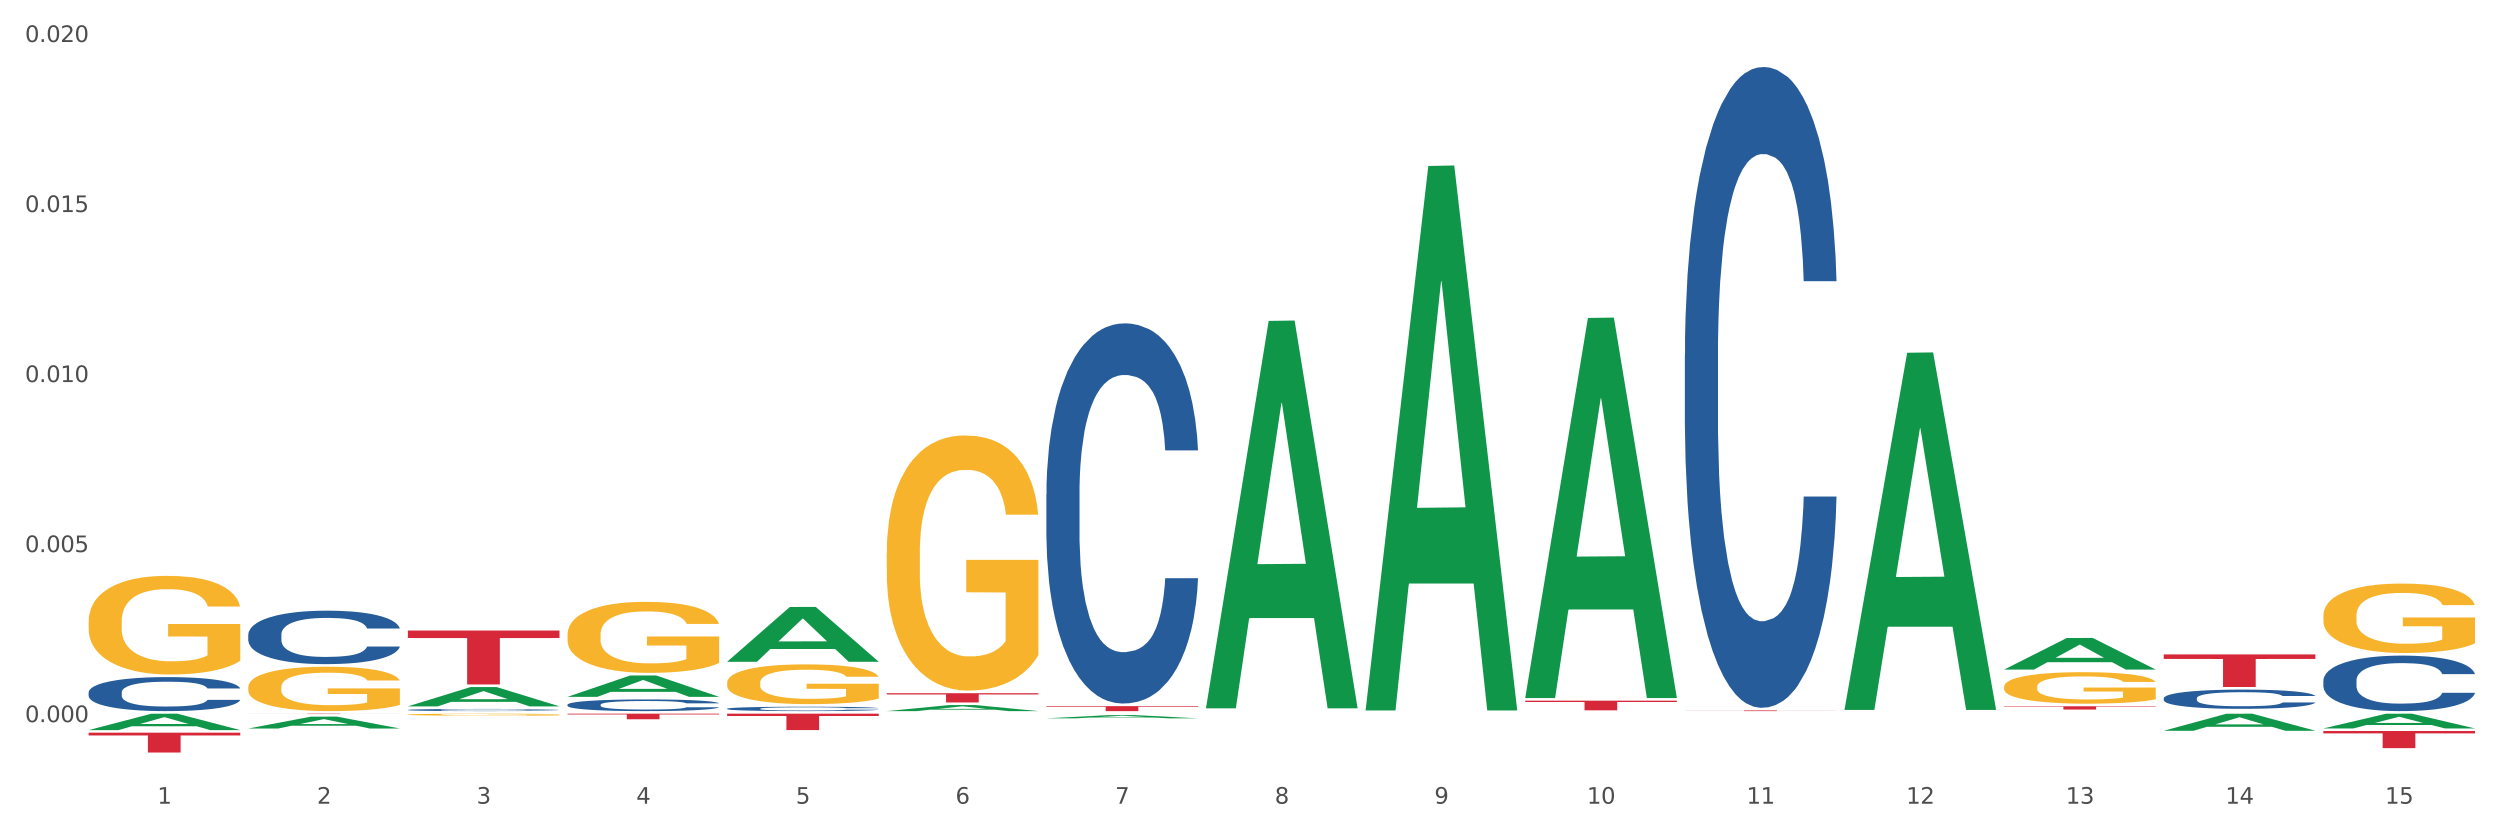 <?xml version="1.0" encoding="utf-8" standalone="no"?>
<!DOCTYPE svg PUBLIC "-//W3C//DTD SVG 1.1//EN"
  "http://www.w3.org/Graphics/SVG/1.1/DTD/svg11.dtd">
<svg xmlns:xlink="http://www.w3.org/1999/xlink" width="1080pt" height="360pt" viewBox="0 0 1080 360" xmlns="http://www.w3.org/2000/svg" version="1.1">
 <rect x="0" y="0" width="1080" height="360" fill="#333333" stroke="none"/>
 <defs>
  <style type="text/css">*{stroke-linejoin: round; stroke-linecap: butt}</style>
 </defs>
 <g id="figure_1">
  <g id="patch_1">
   <path d="M 0 360 
L 1080 360 
L 1080 0 
L 0 0 
z
" style="fill: #ffffff; stroke: #ffffff; stroke-linejoin: miter"/>
  </g>
  <g id="axes_1">
   <g id="matplotlib.axis_1">
    <g id="xtick_1">
     <g id="text_1">
      <!-- 1 -->
      <g style="fill: #4d4d4d" transform="translate(67.984 347.204) scale(0.096 -0.096)">
       <defs>
        <path id="DejaVuSans-31" d="M 794 531 
L 1825 531 
L 1825 4091 
L 703 3866 
L 703 4441 
L 1819 4666 
L 2450 4666 
L 2450 531 
L 3481 531 
L 3481 0 
L 794 0 
L 794 531 
z
" transform="scale(0.016)"/>
       </defs>
       <use xlink:href="#DejaVuSans-31"/>
      </g>
     </g>
    </g>
    <g id="xtick_2">
     <g id="text_2">
      <!-- 2 -->
      <g style="fill: #4d4d4d" transform="translate(136.942 347.204) scale(0.096 -0.096)">
       <defs>
        <path id="DejaVuSans-32" d="M 1228 531 
L 3431 531 
L 3431 0 
L 469 0 
L 469 531 
Q 828 903 1448 1529 
Q 2069 2156 2228 2338 
Q 2531 2678 2651 2914 
Q 2772 3150 2772 3378 
Q 2772 3750 2511 3984 
Q 2250 4219 1831 4219 
Q 1534 4219 1204 4116 
Q 875 4013 500 3803 
L 500 4441 
Q 881 4594 1212 4672 
Q 1544 4750 1819 4750 
Q 2544 4750 2975 4387 
Q 3406 4025 3406 3419 
Q 3406 3131 3298 2873 
Q 3191 2616 2906 2266 
Q 2828 2175 2409 1742 
Q 1991 1309 1228 531 
z
" transform="scale(0.016)"/>
       </defs>
       <use xlink:href="#DejaVuSans-32"/>
      </g>
     </g>
    </g>
    <g id="xtick_3">
     <g id="text_3">
      <!-- 3 -->
      <g style="fill: #4d4d4d" transform="translate(205.899 347.204) scale(0.096 -0.096)">
       <defs>
        <path id="DejaVuSans-33" d="M 2597 2516 
Q 3050 2419 3304 2112 
Q 3559 1806 3559 1356 
Q 3559 666 3084 287 
Q 2609 -91 1734 -91 
Q 1441 -91 1130 -33 
Q 819 25 488 141 
L 488 750 
Q 750 597 1062 519 
Q 1375 441 1716 441 
Q 2309 441 2620 675 
Q 2931 909 2931 1356 
Q 2931 1769 2642 2001 
Q 2353 2234 1838 2234 
L 1294 2234 
L 1294 2753 
L 1863 2753 
Q 2328 2753 2575 2939 
Q 2822 3125 2822 3475 
Q 2822 3834 2567 4026 
Q 2313 4219 1838 4219 
Q 1578 4219 1281 4162 
Q 984 4106 628 3988 
L 628 4550 
Q 988 4650 1302 4700 
Q 1616 4750 1894 4750 
Q 2613 4750 3031 4423 
Q 3450 4097 3450 3541 
Q 3450 3153 3228 2886 
Q 3006 2619 2597 2516 
z
" transform="scale(0.016)"/>
       </defs>
       <use xlink:href="#DejaVuSans-33"/>
      </g>
     </g>
    </g>
    <g id="xtick_4">
     <g id="text_4">
      <!-- 4 -->
      <g style="fill: #4d4d4d" transform="translate(274.857 347.204) scale(0.096 -0.096)">
       <defs>
        <path id="DejaVuSans-34" d="M 2419 4116 
L 825 1625 
L 2419 1625 
L 2419 4116 
z
M 2253 4666 
L 3047 4666 
L 3047 1625 
L 3713 1625 
L 3713 1100 
L 3047 1100 
L 3047 0 
L 2419 0 
L 2419 1100 
L 313 1100 
L 313 1709 
L 2253 4666 
z
" transform="scale(0.016)"/>
       </defs>
       <use xlink:href="#DejaVuSans-34"/>
      </g>
     </g>
    </g>
    <g id="xtick_5">
     <g id="text_5">
      <!-- 5 -->
      <g style="fill: #4d4d4d" transform="translate(343.815 347.204) scale(0.096 -0.096)">
       <defs>
        <path id="DejaVuSans-35" d="M 691 4666 
L 3169 4666 
L 3169 4134 
L 1269 4134 
L 1269 2991 
Q 1406 3038 1543 3061 
Q 1681 3084 1819 3084 
Q 2600 3084 3056 2656 
Q 3513 2228 3513 1497 
Q 3513 744 3044 326 
Q 2575 -91 1722 -91 
Q 1428 -91 1123 -41 
Q 819 9 494 109 
L 494 744 
Q 775 591 1075 516 
Q 1375 441 1709 441 
Q 2250 441 2565 725 
Q 2881 1009 2881 1497 
Q 2881 1984 2565 2268 
Q 2250 2553 1709 2553 
Q 1456 2553 1204 2497 
Q 953 2441 691 2322 
L 691 4666 
z
" transform="scale(0.016)"/>
       </defs>
       <use xlink:href="#DejaVuSans-35"/>
      </g>
     </g>
    </g>
    <g id="xtick_6">
     <g id="text_6">
      <!-- 6 -->
      <g style="fill: #4d4d4d" transform="translate(412.772 347.204) scale(0.096 -0.096)">
       <defs>
        <path id="DejaVuSans-36" d="M 2113 2584 
Q 1688 2584 1439 2293 
Q 1191 2003 1191 1497 
Q 1191 994 1439 701 
Q 1688 409 2113 409 
Q 2538 409 2786 701 
Q 3034 994 3034 1497 
Q 3034 2003 2786 2293 
Q 2538 2584 2113 2584 
z
M 3366 4563 
L 3366 3988 
Q 3128 4100 2886 4159 
Q 2644 4219 2406 4219 
Q 1781 4219 1451 3797 
Q 1122 3375 1075 2522 
Q 1259 2794 1537 2939 
Q 1816 3084 2150 3084 
Q 2853 3084 3261 2657 
Q 3669 2231 3669 1497 
Q 3669 778 3244 343 
Q 2819 -91 2113 -91 
Q 1303 -91 875 529 
Q 447 1150 447 2328 
Q 447 3434 972 4092 
Q 1497 4750 2381 4750 
Q 2619 4750 2861 4703 
Q 3103 4656 3366 4563 
z
" transform="scale(0.016)"/>
       </defs>
       <use xlink:href="#DejaVuSans-36"/>
      </g>
     </g>
    </g>
    <g id="xtick_7">
     <g id="text_7">
      <!-- 7 -->
      <g style="fill: #4d4d4d" transform="translate(481.73 347.204) scale(0.096 -0.096)">
       <defs>
        <path id="DejaVuSans-37" d="M 525 4666 
L 3525 4666 
L 3525 4397 
L 1831 0 
L 1172 0 
L 2766 4134 
L 525 4134 
L 525 4666 
z
" transform="scale(0.016)"/>
       </defs>
       <use xlink:href="#DejaVuSans-37"/>
      </g>
     </g>
    </g>
    <g id="xtick_8">
     <g id="text_8">
      <!-- 8 -->
      <g style="fill: #4d4d4d" transform="translate(550.688 347.204) scale(0.096 -0.096)">
       <defs>
        <path id="DejaVuSans-38" d="M 2034 2216 
Q 1584 2216 1326 1975 
Q 1069 1734 1069 1313 
Q 1069 891 1326 650 
Q 1584 409 2034 409 
Q 2484 409 2743 651 
Q 3003 894 3003 1313 
Q 3003 1734 2745 1975 
Q 2488 2216 2034 2216 
z
M 1403 2484 
Q 997 2584 770 2862 
Q 544 3141 544 3541 
Q 544 4100 942 4425 
Q 1341 4750 2034 4750 
Q 2731 4750 3128 4425 
Q 3525 4100 3525 3541 
Q 3525 3141 3298 2862 
Q 3072 2584 2669 2484 
Q 3125 2378 3379 2068 
Q 3634 1759 3634 1313 
Q 3634 634 3220 271 
Q 2806 -91 2034 -91 
Q 1263 -91 848 271 
Q 434 634 434 1313 
Q 434 1759 690 2068 
Q 947 2378 1403 2484 
z
M 1172 3481 
Q 1172 3119 1398 2916 
Q 1625 2713 2034 2713 
Q 2441 2713 2670 2916 
Q 2900 3119 2900 3481 
Q 2900 3844 2670 4047 
Q 2441 4250 2034 4250 
Q 1625 4250 1398 4047 
Q 1172 3844 1172 3481 
z
" transform="scale(0.016)"/>
       </defs>
       <use xlink:href="#DejaVuSans-38"/>
      </g>
     </g>
    </g>
    <g id="xtick_9">
     <g id="text_9">
      <!-- 9 -->
      <g style="fill: #4d4d4d" transform="translate(619.645 347.204) scale(0.096 -0.096)">
       <defs>
        <path id="DejaVuSans-39" d="M 703 97 
L 703 672 
Q 941 559 1184 500 
Q 1428 441 1663 441 
Q 2288 441 2617 861 
Q 2947 1281 2994 2138 
Q 2813 1869 2534 1725 
Q 2256 1581 1919 1581 
Q 1219 1581 811 2004 
Q 403 2428 403 3163 
Q 403 3881 828 4315 
Q 1253 4750 1959 4750 
Q 2769 4750 3195 4129 
Q 3622 3509 3622 2328 
Q 3622 1225 3098 567 
Q 2575 -91 1691 -91 
Q 1453 -91 1209 -44 
Q 966 3 703 97 
z
M 1959 2075 
Q 2384 2075 2632 2365 
Q 2881 2656 2881 3163 
Q 2881 3666 2632 3958 
Q 2384 4250 1959 4250 
Q 1534 4250 1286 3958 
Q 1038 3666 1038 3163 
Q 1038 2656 1286 2365 
Q 1534 2075 1959 2075 
z
" transform="scale(0.016)"/>
       </defs>
       <use xlink:href="#DejaVuSans-39"/>
      </g>
     </g>
    </g>
    <g id="xtick_10">
     <g id="text_10">
      <!-- 10 -->
      <g style="fill: #4d4d4d" transform="translate(685.549 347.204) scale(0.096 -0.096)">
       <defs>
        <path id="DejaVuSans-30" d="M 2034 4250 
Q 1547 4250 1301 3770 
Q 1056 3291 1056 2328 
Q 1056 1369 1301 889 
Q 1547 409 2034 409 
Q 2525 409 2770 889 
Q 3016 1369 3016 2328 
Q 3016 3291 2770 3770 
Q 2525 4250 2034 4250 
z
M 2034 4750 
Q 2819 4750 3233 4129 
Q 3647 3509 3647 2328 
Q 3647 1150 3233 529 
Q 2819 -91 2034 -91 
Q 1250 -91 836 529 
Q 422 1150 422 2328 
Q 422 3509 836 4129 
Q 1250 4750 2034 4750 
z
" transform="scale(0.016)"/>
       </defs>
       <use xlink:href="#DejaVuSans-31"/>
       <use xlink:href="#DejaVuSans-30" transform="translate(63.623 0)"/>
      </g>
     </g>
    </g>
    <g id="xtick_11">
     <g id="text_11">
      <!-- 11 -->
      <g style="fill: #4d4d4d" transform="translate(754.506 347.204) scale(0.096 -0.096)">
       <use xlink:href="#DejaVuSans-31"/>
       <use xlink:href="#DejaVuSans-31" transform="translate(63.623 0)"/>
      </g>
     </g>
    </g>
    <g id="xtick_12">
     <g id="text_12">
      <!-- 12 -->
      <g style="fill: #4d4d4d" transform="translate(823.464 347.204) scale(0.096 -0.096)">
       <use xlink:href="#DejaVuSans-31"/>
       <use xlink:href="#DejaVuSans-32" transform="translate(63.623 0)"/>
      </g>
     </g>
    </g>
    <g id="xtick_13">
     <g id="text_13">
      <!-- 13 -->
      <g style="fill: #4d4d4d" transform="translate(892.422 347.204) scale(0.096 -0.096)">
       <use xlink:href="#DejaVuSans-31"/>
       <use xlink:href="#DejaVuSans-33" transform="translate(63.623 0)"/>
      </g>
     </g>
    </g>
    <g id="xtick_14">
     <g id="text_14">
      <!-- 14 -->
      <g style="fill: #4d4d4d" transform="translate(961.379 347.204) scale(0.096 -0.096)">
       <use xlink:href="#DejaVuSans-31"/>
       <use xlink:href="#DejaVuSans-34" transform="translate(63.623 0)"/>
      </g>
     </g>
    </g>
    <g id="xtick_15">
     <g id="text_15">
      <!-- 15 -->
      <g style="fill: #4d4d4d" transform="translate(1030.337 347.204) scale(0.096 -0.096)">
       <use xlink:href="#DejaVuSans-31"/>
       <use xlink:href="#DejaVuSans-35" transform="translate(63.623 0)"/>
      </g>
     </g>
    </g>
    <g id="xtick_16"/>
    <g id="xtick_17"/>
    <g id="xtick_18"/>
    <g id="xtick_19"/>
    <g id="xtick_20"/>
    <g id="xtick_21"/>
    <g id="xtick_22"/>
    <g id="xtick_23"/>
    <g id="xtick_24"/>
    <g id="xtick_25"/>
    <g id="xtick_26"/>
    <g id="xtick_27"/>
    <g id="xtick_28"/>
    <g id="xtick_29"/>
   </g>
   <g id="matplotlib.axis_2">
    <g id="ytick_1">
     <g id="text_16">
      <!-- 0.000 -->
      <g style="fill: #4d4d4d" transform="translate(10.8 311.964) scale(0.096 -0.096)">
       <defs>
        <path id="DejaVuSans-2e" d="M 684 794 
L 1344 794 
L 1344 0 
L 684 0 
L 684 794 
z
" transform="scale(0.016)"/>
       </defs>
       <use xlink:href="#DejaVuSans-30"/>
       <use xlink:href="#DejaVuSans-2e" transform="translate(63.623 0)"/>
       <use xlink:href="#DejaVuSans-30" transform="translate(95.41 0)"/>
       <use xlink:href="#DejaVuSans-30" transform="translate(159.033 0)"/>
       <use xlink:href="#DejaVuSans-30" transform="translate(222.656 0)"/>
      </g>
     </g>
    </g>
    <g id="ytick_2">
     <g id="text_17">
      <!-- 0.005 -->
      <g style="fill: #4d4d4d" transform="translate(10.8 238.51) scale(0.096 -0.096)">
       <use xlink:href="#DejaVuSans-30"/>
       <use xlink:href="#DejaVuSans-2e" transform="translate(63.623 0)"/>
       <use xlink:href="#DejaVuSans-30" transform="translate(95.41 0)"/>
       <use xlink:href="#DejaVuSans-30" transform="translate(159.033 0)"/>
       <use xlink:href="#DejaVuSans-35" transform="translate(222.656 0)"/>
      </g>
     </g>
    </g>
    <g id="ytick_3">
     <g id="text_18">
      <!-- 0.010 -->
      <g style="fill: #4d4d4d" transform="translate(10.8 165.057) scale(0.096 -0.096)">
       <use xlink:href="#DejaVuSans-30"/>
       <use xlink:href="#DejaVuSans-2e" transform="translate(63.623 0)"/>
       <use xlink:href="#DejaVuSans-30" transform="translate(95.41 0)"/>
       <use xlink:href="#DejaVuSans-31" transform="translate(159.033 0)"/>
       <use xlink:href="#DejaVuSans-30" transform="translate(222.656 0)"/>
      </g>
     </g>
    </g>
    <g id="ytick_4">
     <g id="text_19">
      <!-- 0.015 -->
      <g style="fill: #4d4d4d" transform="translate(10.8 91.603) scale(0.096 -0.096)">
       <use xlink:href="#DejaVuSans-30"/>
       <use xlink:href="#DejaVuSans-2e" transform="translate(63.623 0)"/>
       <use xlink:href="#DejaVuSans-30" transform="translate(95.41 0)"/>
       <use xlink:href="#DejaVuSans-31" transform="translate(159.033 0)"/>
       <use xlink:href="#DejaVuSans-35" transform="translate(222.656 0)"/>
      </g>
     </g>
    </g>
    <g id="ytick_5">
     <g id="text_20">
      <!-- 0.020 -->
      <g style="fill: #4d4d4d" transform="translate(10.8 18.15) scale(0.096 -0.096)">
       <use xlink:href="#DejaVuSans-30"/>
       <use xlink:href="#DejaVuSans-2e" transform="translate(63.623 0)"/>
       <use xlink:href="#DejaVuSans-30" transform="translate(95.41 0)"/>
       <use xlink:href="#DejaVuSans-32" transform="translate(159.033 0)"/>
       <use xlink:href="#DejaVuSans-30" transform="translate(222.656 0)"/>
      </g>
     </g>
    </g>
    <g id="ytick_6"/>
    <g id="ytick_7"/>
    <g id="ytick_8"/>
    <g id="ytick_9"/>
   </g>
   <g id="PolyCollection_1">
    <path d="M 38.283 315.391 
L 38.351 315.384 
L 65.365 308.323 
L 76.576 308.316 
L 103.793 315.404 
L 90.826 315.404 
L 84.95 313.753 
L 57.058 313.753 
L 56.855 313.78 
L 51.182 315.404 
L 38.283 315.404 
L 38.283 315.391 
L 60.57 312.769 
L 81.438 312.762 
L 71.105 309.827 
L 70.97 309.814 
L 70.835 309.834 
L 60.502 312.762 
L 60.57 312.769 
L 38.283 315.391 
z
" clip-path="url(#p72b0a71da7)" style="fill: #109648"/>
    <path d="M 314.114 294.948 
L 314.191 294.932 
L 314.191 294.368 
L 314.346 293.881 
L 315.119 292.705 
L 316.279 291.733 
L 317.13 291.215 
L 317.981 290.791 
L 318.986 290.368 
L 320.224 289.929 
L 322.467 289.286 
L 323.859 288.956 
L 325.56 288.611 
L 328.654 288.109 
L 330.897 287.827 
L 333.217 287.592 
L 337.007 287.309 
L 339.482 287.184 
L 342.112 287.09 
L 345.283 287.027 
L 347.681 287.011 
L 352.94 287.058 
L 357.426 287.199 
L 359.591 287.309 
L 362.376 287.497 
L 363.845 287.623 
L 366.243 287.874 
L 368.718 288.203 
L 370.42 288.486 
L 372.972 289.019 
L 374.905 289.552 
L 376.684 290.211 
L 377.612 290.666 
L 378.309 291.089 
L 378.927 291.576 
L 379.546 292.344 
L 365.624 292.344 
L 365.083 291.795 
L 364.232 291.278 
L 362.995 290.776 
L 361.912 290.462 
L 360.056 290.07 
L 358.354 289.819 
L 356.575 289.631 
L 354.409 289.474 
L 352.708 289.395 
L 350.31 289.333 
L 345.592 289.348 
L 342.421 289.474 
L 340.256 289.631 
L 338.863 289.772 
L 337.626 289.929 
L 336.234 290.148 
L 334.61 290.478 
L 333.449 290.776 
L 332.289 291.152 
L 331.361 291.529 
L 330.51 291.968 
L 329.814 292.438 
L 329.273 292.925 
L 328.809 293.521 
L 328.422 294.509 
L 328.422 296.658 
L 328.577 297.144 
L 328.964 297.787 
L 329.428 298.273 
L 330.201 298.854 
L 330.897 299.246 
L 332.212 299.811 
L 333.681 300.281 
L 334.842 300.579 
L 336.002 300.83 
L 338.013 301.175 
L 340.256 301.458 
L 342.189 301.63 
L 344.819 301.787 
L 346.598 301.85 
L 348.145 301.881 
L 351.935 301.881 
L 354.642 301.834 
L 357.658 301.724 
L 359.978 301.583 
L 361.912 301.411 
L 364.077 301.128 
L 365.47 300.862 
L 365.47 297.583 
L 348.454 297.568 
L 348.454 295.387 
L 379.623 295.387 
L 379.623 301.787 
L 378.309 302.116 
L 376.839 302.414 
L 375.292 302.681 
L 372.972 303.01 
L 370.188 303.324 
L 367.713 303.544 
L 365.083 303.732 
L 361.989 303.905 
L 357.967 304.061 
L 355.492 304.124 
L 352.399 304.171 
L 348.763 304.187 
L 345.592 304.156 
L 342.499 304.077 
L 339.25 303.936 
L 336.079 303.732 
L 333.681 303.528 
L 331.284 303.277 
L 328.732 302.948 
L 326.721 302.634 
L 325.174 302.352 
L 323.472 301.991 
L 321.616 301.52 
L 320.224 301.097 
L 318.986 300.658 
L 317.671 300.093 
L 316.743 299.607 
L 315.815 298.995 
L 315.274 298.54 
L 314.655 297.834 
L 314.191 296.846 
L 314.114 294.948 
z
" clip-path="url(#p72b0a71da7)" style="fill: #f7b32b"/>
    <path d="M 383.071 239.051 
L 383.149 238.951 
L 383.149 235.327 
L 383.303 232.206 
L 384.077 224.656 
L 385.237 218.415 
L 386.088 215.093 
L 386.938 212.375 
L 387.944 209.657 
L 389.181 206.839 
L 391.424 202.712 
L 392.817 200.598 
L 394.518 198.383 
L 397.612 195.162 
L 399.855 193.35 
L 402.175 191.84 
L 405.965 190.028 
L 408.44 189.223 
L 411.07 188.619 
L 414.241 188.216 
L 416.638 188.115 
L 421.898 188.417 
L 426.384 189.323 
L 428.549 190.028 
L 431.334 191.236 
L 432.803 192.041 
L 435.201 193.652 
L 437.676 195.766 
L 439.377 197.578 
L 441.93 201 
L 443.863 204.423 
L 445.642 208.651 
L 446.57 211.57 
L 447.266 214.288 
L 447.885 217.409 
L 448.504 222.341 
L 434.582 222.341 
L 434.041 218.818 
L 433.19 215.496 
L 431.952 212.275 
L 430.869 210.261 
L 429.013 207.745 
L 427.312 206.134 
L 425.533 204.926 
L 423.367 203.92 
L 421.666 203.416 
L 419.268 203.014 
L 414.55 203.114 
L 411.379 203.92 
L 409.213 204.926 
L 407.821 205.832 
L 406.584 206.839 
L 405.191 208.248 
L 403.567 210.362 
L 402.407 212.275 
L 401.247 214.691 
L 400.319 217.107 
L 399.468 219.925 
L 398.772 222.945 
L 398.231 226.066 
L 397.767 229.891 
L 397.38 236.233 
L 397.38 250.024 
L 397.534 253.144 
L 397.921 257.271 
L 398.385 260.392 
L 399.159 264.117 
L 399.855 266.633 
L 401.17 270.257 
L 402.639 273.277 
L 403.799 275.19 
L 404.959 276.8 
L 406.97 279.015 
L 409.213 280.827 
L 411.147 281.934 
L 413.777 282.941 
L 415.555 283.343 
L 417.102 283.545 
L 420.892 283.545 
L 423.599 283.243 
L 426.616 282.538 
L 428.936 281.632 
L 430.869 280.525 
L 433.035 278.713 
L 434.427 277.001 
L 434.427 255.963 
L 417.412 255.862 
L 417.412 241.87 
L 448.581 241.87 
L 448.581 282.941 
L 447.266 285.055 
L 445.797 286.967 
L 444.25 288.678 
L 441.93 290.792 
L 439.145 292.806 
L 436.67 294.215 
L 434.041 295.423 
L 430.947 296.53 
L 426.925 297.537 
L 424.45 297.94 
L 421.356 298.242 
L 417.721 298.342 
L 414.55 298.141 
L 411.456 297.638 
L 408.208 296.732 
L 405.037 295.423 
L 402.639 294.114 
L 400.242 292.504 
L 397.689 290.39 
L 395.678 288.376 
L 394.131 286.565 
L 392.43 284.249 
L 390.574 281.229 
L 389.181 278.511 
L 387.944 275.693 
L 386.629 272.069 
L 385.701 268.948 
L 384.773 265.022 
L 384.231 262.103 
L 383.613 257.573 
L 383.149 251.232 
L 383.071 239.051 
z
" clip-path="url(#p72b0a71da7)" style="fill: #f7b32b"/>
    <path d="M 865.775 296.67 
L 865.852 296.657 
L 865.852 296.21 
L 866.007 295.825 
L 866.78 294.894 
L 867.941 294.123 
L 868.791 293.713 
L 869.642 293.378 
L 870.648 293.043 
L 871.885 292.695 
L 874.128 292.186 
L 875.52 291.925 
L 877.222 291.651 
L 880.315 291.254 
L 882.558 291.03 
L 884.879 290.844 
L 888.669 290.62 
L 891.144 290.521 
L 893.773 290.447 
L 896.944 290.397 
L 899.342 290.384 
L 904.601 290.422 
L 909.087 290.533 
L 911.253 290.62 
L 914.037 290.769 
L 915.507 290.869 
L 917.904 291.068 
L 920.379 291.328 
L 922.081 291.552 
L 924.633 291.974 
L 926.567 292.397 
L 928.346 292.918 
L 929.274 293.279 
L 929.97 293.614 
L 930.589 293.999 
L 931.207 294.608 
L 917.286 294.608 
L 916.744 294.173 
L 915.893 293.763 
L 914.656 293.366 
L 913.573 293.117 
L 911.717 292.807 
L 910.015 292.608 
L 908.236 292.459 
L 906.071 292.335 
L 904.369 292.273 
L 901.972 292.223 
L 897.254 292.235 
L 894.083 292.335 
L 891.917 292.459 
L 890.525 292.571 
L 889.287 292.695 
L 887.895 292.869 
L 886.271 293.13 
L 885.111 293.366 
L 883.951 293.664 
L 883.022 293.962 
L 882.172 294.31 
L 881.476 294.682 
L 880.934 295.067 
L 880.47 295.539 
L 880.083 296.322 
L 880.083 298.024 
L 880.238 298.409 
L 880.625 298.918 
L 881.089 299.303 
L 881.862 299.763 
L 882.558 300.073 
L 883.873 300.521 
L 885.343 300.893 
L 886.503 301.129 
L 887.663 301.328 
L 889.674 301.601 
L 891.917 301.825 
L 893.851 301.962 
L 896.48 302.086 
L 898.259 302.135 
L 899.806 302.16 
L 903.596 302.16 
L 906.303 302.123 
L 909.319 302.036 
L 911.639 301.924 
L 913.573 301.788 
L 915.739 301.564 
L 917.131 301.353 
L 917.131 298.757 
L 900.115 298.744 
L 900.115 297.018 
L 931.285 297.018 
L 931.285 302.086 
L 929.97 302.347 
L 928.5 302.583 
L 926.953 302.794 
L 924.633 303.055 
L 921.849 303.303 
L 919.374 303.477 
L 916.744 303.626 
L 913.65 303.763 
L 909.629 303.887 
L 907.154 303.937 
L 904.06 303.974 
L 900.425 303.986 
L 897.254 303.961 
L 894.16 303.899 
L 890.911 303.788 
L 887.74 303.626 
L 885.343 303.465 
L 882.945 303.266 
L 880.393 303.005 
L 878.382 302.757 
L 876.835 302.533 
L 875.133 302.247 
L 873.277 301.875 
L 871.885 301.539 
L 870.648 301.191 
L 869.333 300.744 
L 868.405 300.359 
L 867.476 299.875 
L 866.935 299.514 
L 866.316 298.955 
L 865.852 298.173 
L 865.775 296.67 
z
" clip-path="url(#p72b0a71da7)" style="fill: #f7b32b"/>
    <path d="M 1003.69 265.966 
L 1003.768 265.939 
L 1003.768 264.953 
L 1003.922 264.104 
L 1004.696 262.049 
L 1005.856 260.351 
L 1006.707 259.446 
L 1007.557 258.707 
L 1008.563 257.967 
L 1009.8 257.2 
L 1012.043 256.077 
L 1013.435 255.502 
L 1015.137 254.899 
L 1018.231 254.022 
L 1020.474 253.529 
L 1022.794 253.118 
L 1026.584 252.625 
L 1029.059 252.406 
L 1031.688 252.242 
L 1034.86 252.132 
L 1037.257 252.105 
L 1042.517 252.187 
L 1047.002 252.433 
L 1049.168 252.625 
L 1051.952 252.954 
L 1053.422 253.173 
L 1055.82 253.611 
L 1058.295 254.187 
L 1059.996 254.68 
L 1062.548 255.611 
L 1064.482 256.543 
L 1066.261 257.693 
L 1067.189 258.488 
L 1067.885 259.227 
L 1068.504 260.077 
L 1069.123 261.419 
L 1055.201 261.419 
L 1054.659 260.46 
L 1053.809 259.556 
L 1052.571 258.679 
L 1051.488 258.132 
L 1049.632 257.447 
L 1047.931 257.008 
L 1046.152 256.68 
L 1043.986 256.406 
L 1042.285 256.269 
L 1039.887 256.159 
L 1035.169 256.186 
L 1031.998 256.406 
L 1029.832 256.68 
L 1028.44 256.926 
L 1027.203 257.2 
L 1025.81 257.584 
L 1024.186 258.159 
L 1023.026 258.679 
L 1021.866 259.337 
L 1020.938 259.994 
L 1020.087 260.761 
L 1019.391 261.583 
L 1018.85 262.433 
L 1018.385 263.474 
L 1017.999 265.199 
L 1017.999 268.953 
L 1018.153 269.802 
L 1018.54 270.925 
L 1019.004 271.774 
L 1019.778 272.788 
L 1020.474 273.473 
L 1021.789 274.459 
L 1023.258 275.281 
L 1024.418 275.801 
L 1025.578 276.24 
L 1027.589 276.842 
L 1029.832 277.335 
L 1031.766 277.637 
L 1034.396 277.911 
L 1036.174 278.02 
L 1037.721 278.075 
L 1041.511 278.075 
L 1044.218 277.993 
L 1047.235 277.801 
L 1049.555 277.555 
L 1051.488 277.253 
L 1053.654 276.76 
L 1055.046 276.294 
L 1055.046 270.569 
L 1038.031 270.541 
L 1038.031 266.734 
L 1069.2 266.734 
L 1069.2 277.911 
L 1067.885 278.486 
L 1066.416 279.006 
L 1064.869 279.472 
L 1062.548 280.047 
L 1059.764 280.595 
L 1057.289 280.979 
L 1054.659 281.308 
L 1051.566 281.609 
L 1047.544 281.883 
L 1045.069 281.993 
L 1041.975 282.075 
L 1038.34 282.102 
L 1035.169 282.047 
L 1032.075 281.91 
L 1028.827 281.664 
L 1025.656 281.308 
L 1023.258 280.952 
L 1020.86 280.513 
L 1018.308 279.938 
L 1016.297 279.39 
L 1014.75 278.897 
L 1013.049 278.267 
L 1011.193 277.445 
L 1009.8 276.705 
L 1008.563 275.938 
L 1007.248 274.952 
L 1006.32 274.103 
L 1005.392 273.034 
L 1004.85 272.24 
L 1004.232 271.007 
L 1003.768 269.281 
L 1003.69 265.966 
z
" clip-path="url(#p72b0a71da7)" style="fill: #f7b32b"/>
    <path d="M 1003.69 315.804 
L 1069.2 315.804 
L 1069.2 316.833 
L 1043.431 316.84 
L 1043.431 323.207 
L 1029.304 323.207 
L 1029.304 316.84 
L 1003.69 316.833 
L 1003.69 315.811 
L 1003.69 315.804 
z
" clip-path="url(#p72b0a71da7)" style="fill: #d62839"/>
    <path d="M 934.733 282.705 
L 1000.242 282.705 
L 1000.242 284.662 
L 974.473 284.676 
L 974.473 296.791 
L 960.347 296.791 
L 960.347 284.676 
L 934.733 284.662 
L 934.733 282.718 
L 934.733 282.705 
z
" clip-path="url(#p72b0a71da7)" style="fill: #d62839"/>
    <path d="M 865.775 305.104 
L 931.285 305.104 
L 931.285 305.302 
L 905.515 305.303 
L 905.515 306.531 
L 891.389 306.531 
L 891.389 305.303 
L 865.775 305.302 
L 865.775 305.105 
L 865.775 305.104 
z
" clip-path="url(#p72b0a71da7)" style="fill: #d62839"/>
    <path d="M 727.86 306.902 
L 793.369 306.902 
L 793.369 306.943 
L 767.6 306.943 
L 767.6 307.199 
L 753.474 307.199 
L 753.474 306.943 
L 727.86 306.943 
L 727.86 306.902 
L 727.86 306.902 
z
" clip-path="url(#p72b0a71da7)" style="fill: #d62839"/>
    <path d="M 658.902 302.68 
L 724.412 302.68 
L 724.412 303.262 
L 698.642 303.266 
L 698.642 306.869 
L 684.516 306.869 
L 684.516 303.266 
L 658.902 303.262 
L 658.902 302.684 
L 658.902 302.68 
z
" clip-path="url(#p72b0a71da7)" style="fill: #d62839"/>
    <path d="M 452.029 305.042 
L 517.539 305.042 
L 517.539 305.342 
L 491.769 305.344 
L 491.769 307.199 
L 477.643 307.199 
L 477.643 305.344 
L 452.029 305.342 
L 452.029 305.044 
L 452.029 305.042 
z
" clip-path="url(#p72b0a71da7)" style="fill: #d62839"/>
    <path d="M 383.071 299.46 
L 448.581 299.46 
L 448.581 300.015 
L 422.812 300.019 
L 422.812 303.458 
L 408.685 303.458 
L 408.685 300.019 
L 383.071 300.015 
L 383.071 299.463 
L 383.071 299.46 
z
" clip-path="url(#p72b0a71da7)" style="fill: #d62839"/>
    <path d="M 314.114 308.316 
L 379.623 308.316 
L 379.623 309.298 
L 353.854 309.304 
L 353.854 315.378 
L 339.728 315.378 
L 339.728 309.304 
L 314.114 309.298 
L 314.114 308.323 
L 314.114 308.316 
z
" clip-path="url(#p72b0a71da7)" style="fill: #d62839"/>
    <path d="M 176.198 308.715 
L 176.276 308.714 
L 176.276 308.686 
L 176.43 308.661 
L 177.204 308.602 
L 178.364 308.553 
L 179.215 308.527 
L 180.065 308.506 
L 181.071 308.485 
L 182.308 308.463 
L 184.551 308.431 
L 185.944 308.414 
L 187.645 308.397 
L 190.739 308.372 
L 192.982 308.357 
L 195.302 308.346 
L 199.092 308.331 
L 201.567 308.325 
L 204.197 308.32 
L 207.368 308.317 
L 209.765 308.316 
L 215.025 308.319 
L 219.511 308.326 
L 221.676 308.331 
L 224.461 308.341 
L 225.93 308.347 
L 228.328 308.36 
L 230.803 308.376 
L 232.504 308.39 
L 235.057 308.417 
L 236.99 308.444 
L 238.769 308.477 
L 239.697 308.5 
L 240.393 308.521 
L 241.012 308.546 
L 241.631 308.584 
L 227.709 308.584 
L 227.168 308.557 
L 226.317 308.531 
L 225.079 308.505 
L 223.996 308.49 
L 222.14 308.47 
L 220.439 308.457 
L 218.66 308.448 
L 216.494 308.44 
L 214.793 308.436 
L 212.395 308.433 
L 207.677 308.434 
L 204.506 308.44 
L 202.34 308.448 
L 200.948 308.455 
L 199.711 308.463 
L 198.319 308.474 
L 196.694 308.49 
L 195.534 308.505 
L 194.374 308.524 
L 193.446 308.543 
L 192.595 308.565 
L 191.899 308.589 
L 191.358 308.613 
L 190.894 308.643 
L 190.507 308.693 
L 190.507 308.801 
L 190.662 308.825 
L 191.048 308.857 
L 191.512 308.882 
L 192.286 308.911 
L 192.982 308.931 
L 194.297 308.959 
L 195.766 308.983 
L 196.926 308.998 
L 198.086 309.01 
L 200.097 309.028 
L 202.34 309.042 
L 204.274 309.05 
L 206.904 309.058 
L 208.683 309.061 
L 210.229 309.063 
L 214.019 309.063 
L 216.726 309.061 
L 219.743 309.055 
L 222.063 309.048 
L 223.996 309.039 
L 226.162 309.025 
L 227.554 309.012 
L 227.554 308.847 
L 210.539 308.846 
L 210.539 308.737 
L 241.708 308.737 
L 241.708 309.058 
L 240.393 309.075 
L 238.924 309.09 
L 237.377 309.103 
L 235.057 309.12 
L 232.272 309.135 
L 229.797 309.146 
L 227.168 309.156 
L 224.074 309.165 
L 220.052 309.172 
L 217.577 309.176 
L 214.483 309.178 
L 210.848 309.179 
L 207.677 309.177 
L 204.583 309.173 
L 201.335 309.166 
L 198.164 309.156 
L 195.766 309.146 
L 193.369 309.133 
L 190.816 309.116 
L 188.805 309.101 
L 187.258 309.087 
L 185.557 309.068 
L 183.701 309.045 
L 182.308 309.024 
L 181.071 309.002 
L 179.756 308.973 
L 178.828 308.949 
L 177.9 308.918 
L 177.358 308.895 
L 176.74 308.86 
L 176.276 308.81 
L 176.198 308.715 
z
" clip-path="url(#p72b0a71da7)" style="fill: #f7b32b"/>
    <path d="M 245.156 308.316 
L 310.666 308.316 
L 310.666 308.652 
L 284.897 308.654 
L 284.897 310.732 
L 270.77 310.732 
L 270.77 308.654 
L 245.156 308.652 
L 245.156 308.319 
L 245.156 308.316 
z
" clip-path="url(#p72b0a71da7)" style="fill: #d62839"/>
    <path d="M 107.241 308.316 
L 172.75 308.316 
L 172.75 308.337 
L 146.981 308.337 
L 146.981 308.466 
L 132.855 308.466 
L 132.855 308.337 
L 107.241 308.337 
L 107.241 308.317 
L 107.241 308.316 
z
" clip-path="url(#p72b0a71da7)" style="fill: #d62839"/>
    <path d="M 38.283 268.469 
L 38.36 268.43 
L 38.36 267.029 
L 38.515 265.822 
L 39.288 262.904 
L 40.449 260.491 
L 41.299 259.206 
L 42.15 258.155 
L 43.156 257.105 
L 44.393 256.015 
L 46.636 254.419 
L 48.028 253.602 
L 49.73 252.746 
L 52.824 251.5 
L 55.066 250.8 
L 57.387 250.216 
L 61.177 249.516 
L 63.652 249.204 
L 66.281 248.971 
L 69.452 248.815 
L 71.85 248.776 
L 77.109 248.893 
L 81.595 249.243 
L 83.761 249.516 
L 86.545 249.983 
L 88.015 250.294 
L 90.412 250.917 
L 92.887 251.734 
L 94.589 252.434 
L 97.141 253.758 
L 99.075 255.081 
L 100.854 256.715 
L 101.782 257.844 
L 102.478 258.895 
L 103.097 260.101 
L 103.715 262.008 
L 89.794 262.008 
L 89.252 260.646 
L 88.401 259.362 
L 87.164 258.117 
L 86.081 257.338 
L 84.225 256.365 
L 82.523 255.743 
L 80.744 255.276 
L 78.579 254.886 
L 76.877 254.692 
L 74.48 254.536 
L 69.762 254.575 
L 66.591 254.886 
L 64.425 255.276 
L 63.033 255.626 
L 61.795 256.015 
L 60.403 256.56 
L 58.779 257.377 
L 57.619 258.117 
L 56.459 259.051 
L 55.531 259.985 
L 54.68 261.074 
L 53.984 262.242 
L 53.442 263.448 
L 52.978 264.927 
L 52.592 267.379 
L 52.592 272.711 
L 52.746 273.918 
L 53.133 275.513 
L 53.597 276.72 
L 54.37 278.16 
L 55.066 279.133 
L 56.381 280.534 
L 57.851 281.701 
L 59.011 282.441 
L 60.171 283.063 
L 62.182 283.92 
L 64.425 284.62 
L 66.359 285.048 
L 68.988 285.437 
L 70.767 285.593 
L 72.314 285.671 
L 76.104 285.671 
L 78.811 285.554 
L 81.827 285.282 
L 84.148 284.932 
L 86.081 284.503 
L 88.247 283.803 
L 89.639 283.141 
L 89.639 275.007 
L 72.623 274.968 
L 72.623 269.559 
L 103.793 269.559 
L 103.793 285.437 
L 102.478 286.255 
L 101.008 286.994 
L 99.462 287.656 
L 97.141 288.473 
L 94.357 289.251 
L 91.882 289.796 
L 89.252 290.263 
L 86.159 290.691 
L 82.137 291.081 
L 79.662 291.236 
L 76.568 291.353 
L 72.933 291.392 
L 69.762 291.314 
L 66.668 291.12 
L 63.42 290.769 
L 60.248 290.263 
L 57.851 289.757 
L 55.453 289.135 
L 52.901 288.317 
L 50.89 287.539 
L 49.343 286.839 
L 47.642 285.943 
L 45.785 284.776 
L 44.393 283.725 
L 43.156 282.635 
L 41.841 281.234 
L 40.913 280.028 
L 39.985 278.51 
L 39.443 277.381 
L 38.824 275.63 
L 38.36 273.178 
L 38.283 268.469 
z
" clip-path="url(#p72b0a71da7)" style="fill: #f7b32b"/>
    <path d="M 38.283 316.521 
L 103.793 316.521 
L 103.793 317.714 
L 78.024 317.722 
L 78.024 325.101 
L 63.897 325.101 
L 63.897 317.722 
L 38.283 317.714 
L 38.283 316.529 
L 38.283 316.521 
z
" clip-path="url(#p72b0a71da7)" style="fill: #d62839"/>
    <path d="M 38.283 299.11 
L 38.36 299.096 
L 38.36 298.721 
L 38.593 298.211 
L 39.445 297.272 
L 40.529 296.561 
L 42.387 295.729 
L 43.394 295.38 
L 44.71 294.991 
L 47.42 294.361 
L 50.518 293.824 
L 52.686 293.529 
L 54.312 293.341 
L 57.951 293.006 
L 60.042 292.858 
L 62.21 292.738 
L 64.069 292.657 
L 67.166 292.563 
L 69.644 292.523 
L 72.509 292.51 
L 74.91 292.523 
L 78.084 292.577 
L 82.731 292.738 
L 84.512 292.831 
L 86.912 292.992 
L 89.39 293.207 
L 91.403 293.422 
L 93.726 293.73 
L 96.127 294.133 
L 98.45 294.642 
L 100.076 295.112 
L 101.392 295.608 
L 102.554 296.212 
L 103.406 296.869 
L 103.793 297.419 
L 89.622 297.419 
L 89.235 296.923 
L 88.461 296.386 
L 87.686 296.024 
L 86.835 295.729 
L 85.518 295.394 
L 84.357 295.179 
L 82.421 294.924 
L 80.64 294.763 
L 79.169 294.669 
L 77.388 294.589 
L 73.593 294.508 
L 70.883 294.508 
L 69.179 294.535 
L 67.089 294.602 
L 65.308 294.696 
L 63.217 294.857 
L 61.591 295.032 
L 59.965 295.26 
L 59.036 295.421 
L 57.642 295.716 
L 56.712 295.957 
L 55.474 296.373 
L 54.777 296.668 
L 53.538 297.433 
L 52.996 297.996 
L 52.763 298.385 
L 52.608 298.815 
L 52.608 300.907 
L 53.073 301.846 
L 53.46 302.249 
L 54.08 302.705 
L 55.241 303.295 
L 56.945 303.872 
L 58.726 304.288 
L 60.197 304.543 
L 61.591 304.731 
L 62.985 304.878 
L 64.688 305.012 
L 66.082 305.093 
L 68.173 305.173 
L 70.651 305.213 
L 72.587 305.213 
L 76.536 305.146 
L 78.317 305.079 
L 80.02 304.985 
L 81.879 304.838 
L 83.35 304.677 
L 84.202 304.556 
L 85.596 304.301 
L 86.68 304.033 
L 87.609 303.724 
L 88.228 303.456 
L 88.925 303.054 
L 89.467 302.598 
L 89.622 302.356 
L 103.793 302.356 
L 103.483 302.839 
L 102.941 303.309 
L 101.857 303.939 
L 101.005 304.301 
L 99.689 304.744 
L 98.295 305.12 
L 96.359 305.535 
L 94.578 305.844 
L 92.72 306.112 
L 90.706 306.354 
L 87.067 306.689 
L 85.75 306.783 
L 82.963 306.944 
L 80.795 307.038 
L 77.62 307.132 
L 74.368 307.185 
L 70.96 307.199 
L 67.94 307.172 
L 64.611 307.092 
L 62.52 307.011 
L 60.197 306.89 
L 57.487 306.703 
L 54.931 306.474 
L 52.531 306.206 
L 50.285 305.898 
L 48.195 305.549 
L 45.484 304.972 
L 43.471 304.409 
L 42 303.885 
L 40.993 303.443 
L 39.987 302.879 
L 39.445 302.49 
L 38.593 301.551 
L 38.283 300.679 
L 38.283 299.11 
z
" clip-path="url(#p72b0a71da7)" style="fill: #255c99"/>
    <path d="M 107.241 274.189 
L 107.318 274.168 
L 107.318 273.577 
L 107.55 272.776 
L 108.402 271.299 
L 109.486 270.181 
L 111.345 268.874 
L 112.351 268.325 
L 113.668 267.714 
L 116.378 266.722 
L 119.475 265.879 
L 121.644 265.415 
L 123.27 265.119 
L 126.909 264.592 
L 129 264.36 
L 131.168 264.17 
L 133.026 264.044 
L 136.124 263.896 
L 138.602 263.833 
L 141.467 263.812 
L 143.867 263.833 
L 147.042 263.917 
L 151.688 264.17 
L 153.469 264.318 
L 155.87 264.571 
L 158.348 264.908 
L 160.361 265.246 
L 162.684 265.731 
L 165.084 266.364 
L 167.407 267.165 
L 169.034 267.903 
L 170.35 268.684 
L 171.511 269.633 
L 172.363 270.666 
L 172.75 271.531 
L 158.58 271.531 
L 158.193 270.751 
L 157.418 269.907 
L 156.644 269.338 
L 155.792 268.874 
L 154.476 268.346 
L 153.314 268.009 
L 151.378 267.608 
L 149.597 267.355 
L 148.126 267.207 
L 146.345 267.081 
L 142.551 266.954 
L 139.841 266.954 
L 138.137 266.996 
L 136.046 267.102 
L 134.265 267.25 
L 132.175 267.503 
L 130.549 267.777 
L 128.922 268.135 
L 127.993 268.389 
L 126.599 268.853 
L 125.67 269.232 
L 124.431 269.886 
L 123.734 270.35 
L 122.495 271.552 
L 121.953 272.438 
L 121.721 273.05 
L 121.566 273.725 
L 121.566 277.015 
L 122.031 278.492 
L 122.418 279.124 
L 123.037 279.842 
L 124.199 280.77 
L 125.902 281.677 
L 127.683 282.33 
L 129.155 282.731 
L 130.549 283.026 
L 131.942 283.258 
L 133.646 283.469 
L 135.04 283.596 
L 137.13 283.722 
L 139.608 283.786 
L 141.544 283.786 
L 145.493 283.68 
L 147.274 283.575 
L 148.978 283.427 
L 150.836 283.195 
L 152.308 282.942 
L 153.159 282.752 
L 154.553 282.352 
L 155.637 281.93 
L 156.567 281.445 
L 157.186 281.023 
L 157.883 280.39 
L 158.425 279.673 
L 158.58 279.293 
L 172.75 279.293 
L 172.441 280.052 
L 171.899 280.791 
L 170.815 281.782 
L 169.963 282.352 
L 168.646 283.048 
L 167.253 283.638 
L 165.317 284.292 
L 163.536 284.777 
L 161.677 285.199 
L 159.664 285.579 
L 156.025 286.106 
L 154.708 286.254 
L 151.92 286.507 
L 149.752 286.654 
L 146.577 286.802 
L 143.325 286.886 
L 139.918 286.907 
L 136.898 286.865 
L 133.568 286.739 
L 131.478 286.612 
L 129.155 286.422 
L 126.444 286.127 
L 123.889 285.768 
L 121.489 285.347 
L 119.243 284.861 
L 117.152 284.313 
L 114.442 283.406 
L 112.429 282.52 
L 110.958 281.698 
L 109.951 281.002 
L 108.944 280.116 
L 108.402 279.504 
L 107.55 278.028 
L 107.241 276.657 
L 107.241 274.189 
z
" clip-path="url(#p72b0a71da7)" style="fill: #255c99"/>
    <path d="M 176.198 306.686 
L 176.276 306.686 
L 176.276 306.662 
L 176.508 306.63 
L 177.36 306.57 
L 178.444 306.525 
L 180.302 306.472 
L 181.309 306.45 
L 182.625 306.426 
L 185.336 306.386 
L 188.433 306.352 
L 190.601 306.333 
L 192.227 306.321 
L 195.867 306.3 
L 197.957 306.29 
L 200.126 306.283 
L 201.984 306.278 
L 205.081 306.272 
L 207.559 306.269 
L 210.424 306.268 
L 212.825 306.269 
L 216 306.273 
L 220.646 306.283 
L 222.427 306.289 
L 224.827 306.299 
L 227.305 306.313 
L 229.319 306.326 
L 231.642 306.346 
L 234.042 306.371 
L 236.365 306.404 
L 237.991 306.433 
L 239.308 306.465 
L 240.469 306.503 
L 241.321 306.545 
L 241.708 306.579 
L 227.538 306.579 
L 227.15 306.548 
L 226.376 306.514 
L 225.602 306.491 
L 224.75 306.472 
L 223.433 306.451 
L 222.272 306.437 
L 220.336 306.421 
L 218.555 306.411 
L 217.084 306.405 
L 215.303 306.4 
L 211.509 306.395 
L 208.798 306.395 
L 207.095 306.397 
L 205.004 306.401 
L 203.223 306.407 
L 201.132 306.417 
L 199.506 306.428 
L 197.88 306.443 
L 196.951 306.453 
L 195.557 306.471 
L 194.628 306.487 
L 193.389 306.513 
L 192.692 306.532 
L 191.453 306.58 
L 190.911 306.616 
L 190.679 306.641 
L 190.524 306.668 
L 190.524 306.8 
L 190.988 306.86 
L 191.376 306.885 
L 191.995 306.914 
L 193.157 306.952 
L 194.86 306.988 
L 196.641 307.014 
L 198.112 307.031 
L 199.506 307.043 
L 200.9 307.052 
L 202.604 307.06 
L 203.997 307.065 
L 206.088 307.071 
L 208.566 307.073 
L 210.502 307.073 
L 214.451 307.069 
L 216.232 307.065 
L 217.936 307.059 
L 219.794 307.049 
L 221.265 307.039 
L 222.117 307.031 
L 223.511 307.015 
L 224.595 306.998 
L 225.524 306.979 
L 226.144 306.962 
L 226.841 306.936 
L 227.383 306.907 
L 227.538 306.892 
L 241.708 306.892 
L 241.398 306.923 
L 240.856 306.952 
L 239.772 306.992 
L 238.92 307.015 
L 237.604 307.043 
L 236.21 307.067 
L 234.274 307.094 
L 232.493 307.113 
L 230.635 307.13 
L 228.622 307.145 
L 224.982 307.167 
L 223.666 307.173 
L 220.878 307.183 
L 218.71 307.189 
L 215.535 307.195 
L 212.283 307.198 
L 208.876 307.199 
L 205.856 307.197 
L 202.526 307.192 
L 200.435 307.187 
L 198.112 307.179 
L 195.402 307.167 
L 192.847 307.153 
L 190.446 307.136 
L 188.201 307.116 
L 186.11 307.094 
L 183.4 307.058 
L 181.386 307.022 
L 179.915 306.989 
L 178.909 306.961 
L 177.902 306.925 
L 177.36 306.901 
L 176.508 306.841 
L 176.198 306.786 
L 176.198 306.686 
z
" clip-path="url(#p72b0a71da7)" style="fill: #255c99"/>
    <path d="M 245.156 304.422 
L 245.233 304.417 
L 245.233 304.288 
L 245.466 304.114 
L 246.317 303.791 
L 247.402 303.547 
L 249.26 303.262 
L 250.267 303.142 
L 251.583 303.008 
L 254.293 302.792 
L 257.391 302.608 
L 259.559 302.506 
L 261.185 302.442 
L 264.824 302.327 
L 266.915 302.276 
L 269.083 302.235 
L 270.942 302.207 
L 274.039 302.175 
L 276.517 302.161 
L 279.382 302.156 
L 281.783 302.161 
L 284.957 302.179 
L 289.604 302.235 
L 291.385 302.267 
L 293.785 302.322 
L 296.263 302.396 
L 298.276 302.469 
L 300.599 302.575 
L 303 302.714 
L 305.323 302.889 
L 306.949 303.05 
L 308.265 303.22 
L 309.427 303.427 
L 310.279 303.653 
L 310.666 303.842 
L 296.495 303.842 
L 296.108 303.671 
L 295.334 303.487 
L 294.559 303.363 
L 293.708 303.262 
L 292.391 303.146 
L 291.23 303.073 
L 289.294 302.985 
L 287.513 302.93 
L 286.042 302.898 
L 284.261 302.87 
L 280.466 302.843 
L 277.756 302.843 
L 276.052 302.852 
L 273.962 302.875 
L 272.181 302.907 
L 270.09 302.962 
L 268.464 303.022 
L 266.838 303.1 
L 265.908 303.156 
L 264.515 303.257 
L 263.585 303.34 
L 262.346 303.483 
L 261.65 303.584 
L 260.411 303.846 
L 259.869 304.04 
L 259.636 304.173 
L 259.481 304.321 
L 259.481 305.039 
L 259.946 305.361 
L 260.333 305.5 
L 260.953 305.656 
L 262.114 305.859 
L 263.818 306.057 
L 265.599 306.2 
L 267.07 306.287 
L 268.464 306.352 
L 269.858 306.402 
L 271.561 306.448 
L 272.955 306.476 
L 275.046 306.504 
L 277.524 306.517 
L 279.46 306.517 
L 283.409 306.494 
L 285.19 306.471 
L 286.893 306.439 
L 288.752 306.388 
L 290.223 306.333 
L 291.075 306.292 
L 292.469 306.204 
L 293.553 306.112 
L 294.482 306.006 
L 295.101 305.914 
L 295.798 305.776 
L 296.34 305.619 
L 296.495 305.536 
L 310.666 305.536 
L 310.356 305.702 
L 309.814 305.863 
L 308.73 306.08 
L 307.878 306.204 
L 306.562 306.356 
L 305.168 306.485 
L 303.232 306.628 
L 301.451 306.734 
L 299.593 306.826 
L 297.579 306.909 
L 293.94 307.024 
L 292.623 307.056 
L 289.836 307.111 
L 287.668 307.144 
L 284.493 307.176 
L 281.241 307.194 
L 277.833 307.199 
L 274.813 307.19 
L 271.484 307.162 
L 269.393 307.134 
L 267.07 307.093 
L 264.36 307.029 
L 261.804 306.95 
L 259.404 306.858 
L 257.158 306.752 
L 255.068 306.632 
L 252.357 306.434 
L 250.344 306.241 
L 248.873 306.061 
L 247.866 305.909 
L 246.86 305.716 
L 246.317 305.583 
L 245.466 305.26 
L 245.156 304.961 
L 245.156 304.422 
z
" clip-path="url(#p72b0a71da7)" style="fill: #255c99"/>
    <path d="M 314.114 306.156 
L 314.191 306.154 
L 314.191 306.105 
L 314.423 306.04 
L 315.275 305.919 
L 316.359 305.827 
L 318.218 305.72 
L 319.224 305.675 
L 320.541 305.624 
L 323.251 305.543 
L 326.348 305.474 
L 328.516 305.436 
L 330.143 305.412 
L 333.782 305.368 
L 335.873 305.349 
L 338.041 305.334 
L 339.899 305.323 
L 342.997 305.311 
L 345.475 305.306 
L 348.34 305.304 
L 350.74 305.306 
L 353.915 305.313 
L 358.561 305.334 
L 360.342 305.346 
L 362.743 305.367 
L 365.221 305.394 
L 367.234 305.422 
L 369.557 305.462 
L 371.957 305.514 
L 374.28 305.579 
L 375.907 305.64 
L 377.223 305.704 
L 378.384 305.782 
L 379.236 305.867 
L 379.623 305.938 
L 365.453 305.938 
L 365.066 305.874 
L 364.291 305.804 
L 363.517 305.758 
L 362.665 305.72 
L 361.349 305.676 
L 360.187 305.649 
L 358.251 305.616 
L 356.47 305.595 
L 354.999 305.583 
L 353.218 305.573 
L 349.424 305.562 
L 346.714 305.562 
L 345.01 305.566 
L 342.919 305.574 
L 341.138 305.586 
L 339.048 305.607 
L 337.421 305.63 
L 335.795 305.659 
L 334.866 305.68 
L 333.472 305.718 
L 332.543 305.749 
L 331.304 305.803 
L 330.607 305.841 
L 329.368 305.939 
L 328.826 306.012 
L 328.594 306.062 
L 328.439 306.118 
L 328.439 306.387 
L 328.904 306.509 
L 329.291 306.56 
L 329.91 306.619 
L 331.072 306.695 
L 332.775 306.77 
L 334.556 306.823 
L 336.028 306.856 
L 337.421 306.881 
L 338.815 306.9 
L 340.519 306.917 
L 341.913 306.927 
L 344.003 306.938 
L 346.481 306.943 
L 348.417 306.943 
L 352.366 306.934 
L 354.147 306.926 
L 355.851 306.913 
L 357.709 306.894 
L 359.181 306.874 
L 360.032 306.858 
L 361.426 306.825 
L 362.51 306.791 
L 363.44 306.751 
L 364.059 306.716 
L 364.756 306.664 
L 365.298 306.605 
L 365.453 306.574 
L 379.623 306.574 
L 379.314 306.637 
L 378.772 306.697 
L 377.688 306.778 
L 376.836 306.825 
L 375.519 306.882 
L 374.126 306.931 
L 372.19 306.984 
L 370.409 307.024 
L 368.55 307.059 
L 366.537 307.09 
L 362.898 307.133 
L 361.581 307.145 
L 358.793 307.166 
L 356.625 307.178 
L 353.45 307.19 
L 350.198 307.197 
L 346.791 307.199 
L 343.771 307.195 
L 340.441 307.185 
L 338.351 307.175 
L 336.028 307.159 
L 333.317 307.135 
L 330.762 307.105 
L 328.362 307.071 
L 326.116 307.031 
L 324.025 306.986 
L 321.315 306.912 
L 319.302 306.839 
L 317.831 306.772 
L 316.824 306.714 
L 315.817 306.642 
L 315.275 306.592 
L 314.423 306.471 
L 314.114 306.358 
L 314.114 306.156 
z
" clip-path="url(#p72b0a71da7)" style="fill: #255c99"/>
    <path d="M 452.029 213.483 
L 452.106 213.333 
L 452.106 209.134 
L 452.339 203.434 
L 453.19 192.935 
L 454.275 184.986 
L 456.133 175.687 
L 457.14 171.787 
L 458.456 167.438 
L 461.166 160.389 
L 464.264 154.389 
L 466.432 151.089 
L 468.058 148.99 
L 471.697 145.24 
L 473.788 143.59 
L 475.956 142.24 
L 477.815 141.34 
L 480.912 140.291 
L 483.39 139.841 
L 486.255 139.691 
L 488.656 139.841 
L 491.83 140.441 
L 496.476 142.24 
L 498.257 143.29 
L 500.658 145.09 
L 503.136 147.49 
L 505.149 149.89 
L 507.472 153.339 
L 509.873 157.839 
L 512.196 163.538 
L 513.822 168.788 
L 515.138 174.337 
L 516.3 181.087 
L 517.152 188.436 
L 517.539 194.585 
L 503.368 194.585 
L 502.981 189.036 
L 502.207 183.036 
L 501.432 178.987 
L 500.581 175.687 
L 499.264 171.937 
L 498.103 169.538 
L 496.167 166.688 
L 494.386 164.888 
L 492.914 163.838 
L 491.133 162.938 
L 487.339 162.038 
L 484.629 162.038 
L 482.925 162.338 
L 480.835 163.088 
L 479.054 164.138 
L 476.963 165.938 
L 475.337 167.888 
L 473.711 170.438 
L 472.781 172.237 
L 471.388 175.537 
L 470.458 178.237 
L 469.219 182.886 
L 468.523 186.186 
L 467.284 194.735 
L 466.742 201.035 
L 466.509 205.384 
L 466.354 210.184 
L 466.354 233.582 
L 466.819 244.08 
L 467.206 248.58 
L 467.826 253.68 
L 468.987 260.279 
L 470.691 266.728 
L 472.472 271.378 
L 473.943 274.228 
L 475.337 276.327 
L 476.731 277.977 
L 478.434 279.477 
L 479.828 280.377 
L 481.919 281.277 
L 484.397 281.727 
L 486.333 281.727 
L 490.282 280.977 
L 492.063 280.227 
L 493.766 279.177 
L 495.625 277.527 
L 497.096 275.727 
L 497.948 274.378 
L 499.342 271.528 
L 500.426 268.528 
L 501.355 265.078 
L 501.974 262.079 
L 502.671 257.579 
L 503.213 252.48 
L 503.368 249.78 
L 517.539 249.78 
L 517.229 255.179 
L 516.687 260.429 
L 515.603 267.478 
L 514.751 271.528 
L 513.435 276.477 
L 512.041 280.677 
L 510.105 285.326 
L 508.324 288.776 
L 506.466 291.776 
L 504.452 294.476 
L 500.813 298.225 
L 499.496 299.275 
L 496.709 301.075 
L 494.541 302.125 
L 491.366 303.175 
L 488.114 303.775 
L 484.706 303.925 
L 481.686 303.625 
L 478.357 302.725 
L 476.266 301.825 
L 473.943 300.475 
L 471.233 298.375 
L 468.677 295.825 
L 466.277 292.826 
L 464.031 289.376 
L 461.941 285.476 
L 459.23 279.027 
L 457.217 272.728 
L 455.746 266.878 
L 454.739 261.929 
L 453.733 255.629 
L 453.19 251.28 
L 452.339 240.781 
L 452.029 231.032 
L 452.029 213.483 
z
" clip-path="url(#p72b0a71da7)" style="fill: #255c99"/>
    <path d="M 727.86 153.33 
L 727.937 153.077 
L 727.937 145.998 
L 728.169 136.391 
L 729.021 118.693 
L 730.105 105.293 
L 731.964 89.618 
L 732.97 83.045 
L 734.287 75.713 
L 736.997 63.83 
L 740.094 53.717 
L 742.262 48.155 
L 743.889 44.615 
L 747.528 38.295 
L 749.619 35.513 
L 751.787 33.238 
L 753.645 31.721 
L 756.743 29.951 
L 759.221 29.193 
L 762.086 28.94 
L 764.486 29.193 
L 767.661 30.204 
L 772.307 33.238 
L 774.088 35.008 
L 776.489 38.042 
L 778.967 42.087 
L 780.98 46.132 
L 783.303 51.947 
L 785.703 59.532 
L 788.026 69.139 
L 789.652 77.988 
L 790.969 87.343 
L 792.13 98.72 
L 792.982 111.108 
L 793.369 121.474 
L 779.199 121.474 
L 778.812 112.12 
L 778.037 102.007 
L 777.263 95.18 
L 776.411 89.618 
L 775.095 83.298 
L 773.933 79.252 
L 771.997 74.449 
L 770.216 71.415 
L 768.745 69.645 
L 766.964 68.128 
L 763.17 66.611 
L 760.46 66.611 
L 758.756 67.117 
L 756.665 68.381 
L 754.884 70.151 
L 752.794 73.185 
L 751.167 76.471 
L 749.541 80.769 
L 748.612 83.803 
L 747.218 89.365 
L 746.289 93.916 
L 745.05 101.754 
L 744.353 107.316 
L 743.114 121.727 
L 742.572 132.346 
L 742.34 139.678 
L 742.185 147.768 
L 742.185 187.209 
L 742.65 204.907 
L 743.037 212.491 
L 743.656 221.088 
L 744.818 232.212 
L 746.521 243.083 
L 748.302 250.921 
L 749.774 255.725 
L 751.167 259.264 
L 752.561 262.045 
L 754.265 264.574 
L 755.659 266.091 
L 757.749 267.607 
L 760.227 268.366 
L 762.163 268.366 
L 766.112 267.102 
L 767.893 265.838 
L 769.597 264.068 
L 771.455 261.287 
L 772.927 258.253 
L 773.778 255.978 
L 775.172 251.174 
L 776.256 246.117 
L 777.186 240.302 
L 777.805 235.246 
L 778.502 227.661 
L 779.044 219.065 
L 779.199 214.514 
L 793.369 214.514 
L 793.06 223.616 
L 792.518 232.465 
L 791.433 244.348 
L 790.582 251.174 
L 789.265 259.517 
L 787.871 266.596 
L 785.936 274.434 
L 784.155 280.249 
L 782.296 285.305 
L 780.283 289.856 
L 776.643 296.177 
L 775.327 297.947 
L 772.539 300.98 
L 770.371 302.75 
L 767.196 304.52 
L 763.944 305.531 
L 760.537 305.784 
L 757.517 305.279 
L 754.187 303.762 
L 752.097 302.245 
L 749.774 299.969 
L 747.063 296.43 
L 744.508 292.132 
L 742.108 287.075 
L 739.862 281.26 
L 737.771 274.687 
L 735.061 263.815 
L 733.048 253.196 
L 731.576 243.336 
L 730.57 234.993 
L 729.563 224.374 
L 729.021 217.042 
L 728.169 199.345 
L 727.86 182.911 
L 727.86 153.33 
z
" clip-path="url(#p72b0a71da7)" style="fill: #255c99"/>
    <path d="M 934.733 301.64 
L 934.81 301.633 
L 934.81 301.42 
L 935.042 301.132 
L 935.894 300.601 
L 936.978 300.199 
L 938.837 299.729 
L 939.843 299.532 
L 941.16 299.312 
L 943.87 298.955 
L 946.967 298.652 
L 949.135 298.485 
L 950.762 298.379 
L 954.401 298.189 
L 956.492 298.106 
L 958.66 298.037 
L 960.518 297.992 
L 963.616 297.939 
L 966.094 297.916 
L 968.959 297.909 
L 971.359 297.916 
L 974.534 297.946 
L 979.18 298.037 
L 980.961 298.091 
L 983.362 298.182 
L 985.839 298.303 
L 987.853 298.424 
L 990.176 298.599 
L 992.576 298.826 
L 994.899 299.115 
L 996.525 299.38 
L 997.842 299.661 
L 999.003 300.002 
L 999.855 300.374 
L 1000.242 300.685 
L 986.072 300.685 
L 985.685 300.404 
L 984.91 300.101 
L 984.136 299.896 
L 983.284 299.729 
L 981.968 299.539 
L 980.806 299.418 
L 978.87 299.274 
L 977.089 299.183 
L 975.618 299.13 
L 973.837 299.084 
L 970.043 299.039 
L 967.333 299.039 
L 965.629 299.054 
L 963.538 299.092 
L 961.757 299.145 
L 959.667 299.236 
L 958.04 299.335 
L 956.414 299.463 
L 955.485 299.555 
L 954.091 299.721 
L 953.162 299.858 
L 951.923 300.093 
L 951.226 300.26 
L 949.987 300.692 
L 949.445 301.011 
L 949.213 301.231 
L 949.058 301.474 
L 949.058 302.657 
L 949.523 303.188 
L 949.91 303.415 
L 950.529 303.673 
L 951.691 304.007 
L 953.394 304.333 
L 955.175 304.568 
L 956.647 304.713 
L 958.04 304.819 
L 959.434 304.902 
L 961.138 304.978 
L 962.532 305.024 
L 964.622 305.069 
L 967.1 305.092 
L 969.036 305.092 
L 972.985 305.054 
L 974.766 305.016 
L 976.47 304.963 
L 978.328 304.879 
L 979.8 304.788 
L 980.651 304.72 
L 982.045 304.576 
L 983.129 304.424 
L 984.058 304.25 
L 984.678 304.098 
L 985.375 303.871 
L 985.917 303.613 
L 986.072 303.476 
L 1000.242 303.476 
L 999.933 303.749 
L 999.391 304.015 
L 998.306 304.371 
L 997.455 304.576 
L 996.138 304.826 
L 994.744 305.039 
L 992.809 305.274 
L 991.028 305.448 
L 989.169 305.6 
L 987.156 305.737 
L 983.516 305.926 
L 982.2 305.979 
L 979.412 306.07 
L 977.244 306.123 
L 974.069 306.176 
L 970.817 306.207 
L 967.41 306.214 
L 964.39 306.199 
L 961.06 306.154 
L 958.97 306.108 
L 956.647 306.04 
L 953.936 305.934 
L 951.381 305.805 
L 948.981 305.653 
L 946.735 305.479 
L 944.644 305.281 
L 941.934 304.955 
L 939.921 304.637 
L 938.449 304.341 
L 937.443 304.091 
L 936.436 303.772 
L 935.894 303.552 
L 935.042 303.021 
L 934.733 302.528 
L 934.733 301.64 
z
" clip-path="url(#p72b0a71da7)" style="fill: #255c99"/>
    <path d="M 1003.69 293.994 
L 1003.768 293.972 
L 1003.768 293.359 
L 1004 292.527 
L 1004.852 290.994 
L 1005.936 289.833 
L 1007.794 288.475 
L 1008.801 287.906 
L 1010.117 287.271 
L 1012.828 286.242 
L 1015.925 285.366 
L 1018.093 284.884 
L 1019.719 284.577 
L 1023.359 284.03 
L 1025.449 283.789 
L 1027.618 283.592 
L 1029.476 283.461 
L 1032.573 283.307 
L 1035.051 283.242 
L 1037.916 283.22 
L 1040.317 283.242 
L 1043.492 283.329 
L 1048.138 283.592 
L 1049.919 283.745 
L 1052.319 284.008 
L 1054.797 284.358 
L 1056.81 284.709 
L 1059.133 285.212 
L 1061.534 285.869 
L 1063.857 286.702 
L 1065.483 287.468 
L 1066.8 288.278 
L 1067.961 289.264 
L 1068.813 290.337 
L 1069.2 291.235 
L 1055.029 291.235 
L 1054.642 290.424 
L 1053.868 289.548 
L 1053.094 288.957 
L 1052.242 288.475 
L 1050.925 287.928 
L 1049.764 287.578 
L 1047.828 287.161 
L 1046.047 286.899 
L 1044.576 286.745 
L 1042.795 286.614 
L 1039 286.483 
L 1036.29 286.483 
L 1034.587 286.526 
L 1032.496 286.636 
L 1030.715 286.789 
L 1028.624 287.052 
L 1026.998 287.337 
L 1025.372 287.709 
L 1024.443 287.972 
L 1023.049 288.453 
L 1022.12 288.848 
L 1020.881 289.527 
L 1020.184 290.008 
L 1018.945 291.257 
L 1018.403 292.176 
L 1018.171 292.811 
L 1018.016 293.512 
L 1018.016 296.928 
L 1018.48 298.461 
L 1018.867 299.118 
L 1019.487 299.863 
L 1020.648 300.826 
L 1022.352 301.768 
L 1024.133 302.447 
L 1025.604 302.863 
L 1026.998 303.17 
L 1028.392 303.41 
L 1030.095 303.629 
L 1031.489 303.761 
L 1033.58 303.892 
L 1036.058 303.958 
L 1037.994 303.958 
L 1041.943 303.848 
L 1043.724 303.739 
L 1045.428 303.586 
L 1047.286 303.345 
L 1048.757 303.082 
L 1049.609 302.885 
L 1051.003 302.469 
L 1052.087 302.031 
L 1053.016 301.527 
L 1053.636 301.089 
L 1054.333 300.432 
L 1054.875 299.688 
L 1055.029 299.293 
L 1069.2 299.293 
L 1068.89 300.082 
L 1068.348 300.848 
L 1067.264 301.877 
L 1066.412 302.469 
L 1065.096 303.191 
L 1063.702 303.805 
L 1061.766 304.483 
L 1059.985 304.987 
L 1058.127 305.425 
L 1056.114 305.819 
L 1052.474 306.367 
L 1051.158 306.52 
L 1048.37 306.783 
L 1046.202 306.936 
L 1043.027 307.089 
L 1039.775 307.177 
L 1036.368 307.199 
L 1033.348 307.155 
L 1030.018 307.024 
L 1027.927 306.892 
L 1025.604 306.695 
L 1022.894 306.389 
L 1020.339 306.016 
L 1017.938 305.578 
L 1015.693 305.075 
L 1013.602 304.505 
L 1010.892 303.564 
L 1008.878 302.644 
L 1007.407 301.79 
L 1006.4 301.067 
L 1005.394 300.147 
L 1004.852 299.512 
L 1004 297.979 
L 1003.69 296.556 
L 1003.69 293.994 
z
" clip-path="url(#p72b0a71da7)" style="fill: #255c99"/>
    <path d="M 176.198 272.391 
L 241.708 272.391 
L 241.708 275.628 
L 215.939 275.65 
L 215.939 295.685 
L 201.812 295.685 
L 201.812 275.65 
L 176.198 275.628 
L 176.198 272.413 
L 176.198 272.391 
z
" clip-path="url(#p72b0a71da7)" style="fill: #d62839"/>
    <path d="M 107.241 296.885 
L 107.318 296.868 
L 107.318 296.237 
L 107.473 295.695 
L 108.246 294.381 
L 109.406 293.296 
L 110.257 292.718 
L 111.108 292.245 
L 112.113 291.772 
L 113.351 291.282 
L 115.594 290.564 
L 116.986 290.196 
L 118.687 289.811 
L 121.781 289.251 
L 124.024 288.935 
L 126.344 288.673 
L 130.134 288.358 
L 132.609 288.218 
L 135.239 288.112 
L 138.41 288.042 
L 140.808 288.025 
L 146.067 288.077 
L 150.553 288.235 
L 152.719 288.358 
L 155.503 288.568 
L 156.972 288.708 
L 159.37 288.988 
L 161.845 289.356 
L 163.547 289.671 
L 166.099 290.266 
L 168.032 290.862 
L 169.811 291.597 
L 170.74 292.105 
L 171.436 292.578 
L 172.054 293.12 
L 172.673 293.978 
L 158.751 293.978 
L 158.21 293.366 
L 157.359 292.788 
L 156.122 292.227 
L 155.039 291.877 
L 153.183 291.439 
L 151.481 291.159 
L 149.702 290.949 
L 147.537 290.774 
L 145.835 290.687 
L 143.437 290.616 
L 138.719 290.634 
L 135.548 290.774 
L 133.383 290.949 
L 131.991 291.107 
L 130.753 291.282 
L 129.361 291.527 
L 127.737 291.895 
L 126.576 292.227 
L 125.416 292.648 
L 124.488 293.068 
L 123.637 293.558 
L 122.941 294.084 
L 122.4 294.626 
L 121.936 295.292 
L 121.549 296.395 
L 121.549 298.794 
L 121.704 299.337 
L 122.091 300.055 
L 122.555 300.597 
L 123.328 301.245 
L 124.024 301.683 
L 125.339 302.313 
L 126.809 302.839 
L 127.969 303.171 
L 129.129 303.452 
L 131.14 303.837 
L 133.383 304.152 
L 135.316 304.345 
L 137.946 304.52 
L 139.725 304.59 
L 141.272 304.625 
L 145.062 304.625 
L 147.769 304.572 
L 150.785 304.45 
L 153.105 304.292 
L 155.039 304.1 
L 157.204 303.784 
L 158.597 303.487 
L 158.597 299.827 
L 141.581 299.809 
L 141.581 297.376 
L 172.75 297.376 
L 172.75 304.52 
L 171.436 304.888 
L 169.966 305.22 
L 168.419 305.518 
L 166.099 305.886 
L 163.315 306.236 
L 160.84 306.481 
L 158.21 306.691 
L 155.116 306.884 
L 151.094 307.059 
L 148.619 307.129 
L 145.526 307.181 
L 141.89 307.199 
L 138.719 307.164 
L 135.626 307.076 
L 132.377 306.919 
L 129.206 306.691 
L 126.809 306.463 
L 124.411 306.183 
L 121.859 305.816 
L 119.848 305.465 
L 118.301 305.15 
L 116.599 304.747 
L 114.743 304.222 
L 113.351 303.749 
L 112.113 303.259 
L 110.798 302.629 
L 109.87 302.086 
L 108.942 301.403 
L 108.401 300.895 
L 107.782 300.107 
L 107.318 299.004 
L 107.241 296.885 
z
" clip-path="url(#p72b0a71da7)" style="fill: #f7b32b"/>
    <path d="M 245.156 274.179 
L 245.233 274.151 
L 245.233 273.143 
L 245.388 272.274 
L 246.161 270.172 
L 247.322 268.435 
L 248.172 267.51 
L 249.023 266.753 
L 250.029 265.996 
L 251.266 265.212 
L 253.509 264.063 
L 254.901 263.474 
L 256.603 262.858 
L 259.697 261.961 
L 261.939 261.456 
L 264.26 261.036 
L 268.05 260.532 
L 270.525 260.307 
L 273.154 260.139 
L 276.325 260.027 
L 278.723 259.999 
L 283.982 260.083 
L 288.468 260.335 
L 290.634 260.532 
L 293.418 260.868 
L 294.888 261.092 
L 297.285 261.541 
L 299.76 262.129 
L 301.462 262.633 
L 304.014 263.586 
L 305.948 264.539 
L 307.727 265.716 
L 308.655 266.529 
L 309.351 267.286 
L 309.97 268.154 
L 310.588 269.527 
L 296.667 269.527 
L 296.125 268.547 
L 295.274 267.622 
L 294.037 266.725 
L 292.954 266.165 
L 291.098 265.464 
L 289.396 265.016 
L 287.617 264.679 
L 285.452 264.399 
L 283.75 264.259 
L 281.353 264.147 
L 276.635 264.175 
L 273.464 264.399 
L 271.298 264.679 
L 269.906 264.931 
L 268.668 265.212 
L 267.276 265.604 
L 265.652 266.193 
L 264.492 266.725 
L 263.332 267.398 
L 262.404 268.07 
L 261.553 268.855 
L 260.857 269.696 
L 260.315 270.564 
L 259.851 271.629 
L 259.464 273.395 
L 259.464 277.234 
L 259.619 278.103 
L 260.006 279.252 
L 260.47 280.121 
L 261.243 281.158 
L 261.939 281.858 
L 263.254 282.867 
L 264.724 283.708 
L 265.884 284.24 
L 267.044 284.689 
L 269.055 285.305 
L 271.298 285.81 
L 273.232 286.118 
L 275.861 286.398 
L 277.64 286.51 
L 279.187 286.566 
L 282.977 286.566 
L 285.684 286.482 
L 288.7 286.286 
L 291.021 286.034 
L 292.954 285.726 
L 295.12 285.221 
L 296.512 284.745 
L 296.512 278.888 
L 279.496 278.86 
L 279.496 274.964 
L 310.666 274.964 
L 310.666 286.398 
L 309.351 286.987 
L 307.881 287.519 
L 306.335 287.996 
L 304.014 288.584 
L 301.23 289.145 
L 298.755 289.537 
L 296.125 289.873 
L 293.031 290.181 
L 289.01 290.462 
L 286.535 290.574 
L 283.441 290.658 
L 279.806 290.686 
L 276.635 290.63 
L 273.541 290.49 
L 270.293 290.237 
L 267.121 289.873 
L 264.724 289.509 
L 262.326 289.06 
L 259.774 288.472 
L 257.763 287.911 
L 256.216 287.407 
L 254.515 286.762 
L 252.658 285.922 
L 251.266 285.165 
L 250.029 284.38 
L 248.714 283.371 
L 247.786 282.503 
L 246.858 281.41 
L 246.316 280.597 
L 245.697 279.336 
L 245.233 277.57 
L 245.156 274.179 
z
" clip-path="url(#p72b0a71da7)" style="fill: #f7b32b"/>
    <path d="M 658.902 301.254 
L 658.969 301.1 
L 685.984 137.35 
L 697.195 137.196 
L 724.412 301.563 
L 711.445 301.563 
L 705.569 263.288 
L 677.677 263.288 
L 677.474 263.905 
L 671.801 301.563 
L 658.902 301.563 
L 658.902 301.254 
L 681.189 240.446 
L 702.057 240.292 
L 691.724 172.23 
L 691.589 171.921 
L 691.454 172.384 
L 681.121 240.292 
L 681.189 240.446 
L 658.902 301.254 
z
" clip-path="url(#p72b0a71da7)" style="fill: #109648"/>
    <path d="M 934.733 315.679 
L 934.8 315.672 
L 961.814 308.323 
L 973.025 308.316 
L 1000.242 315.693 
L 987.275 315.693 
L 981.4 313.975 
L 953.508 313.975 
L 953.305 314.003 
L 947.632 315.693 
L 934.733 315.693 
L 934.733 315.679 
L 957.019 312.95 
L 977.888 312.943 
L 967.555 309.889 
L 967.42 309.875 
L 967.285 309.896 
L 956.952 312.943 
L 957.019 312.95 
L 934.733 315.679 
z
" clip-path="url(#p72b0a71da7)" style="fill: #109648"/>
    <path d="M 865.775 289.241 
L 865.842 289.228 
L 892.857 275.609 
L 904.068 275.596 
L 931.285 289.267 
L 918.318 289.267 
L 912.442 286.083 
L 884.55 286.083 
L 884.347 286.135 
L 878.674 289.267 
L 865.775 289.267 
L 865.775 289.241 
L 888.062 284.184 
L 908.93 284.171 
L 898.597 278.51 
L 898.462 278.484 
L 898.327 278.523 
L 887.994 284.171 
L 888.062 284.184 
L 865.775 289.241 
z
" clip-path="url(#p72b0a71da7)" style="fill: #109648"/>
    <path d="M 796.817 306.415 
L 796.885 306.27 
L 823.899 152.384 
L 835.11 152.239 
L 862.327 306.705 
L 849.36 306.705 
L 843.485 270.735 
L 815.592 270.735 
L 815.39 271.315 
L 809.717 306.705 
L 796.817 306.705 
L 796.817 306.415 
L 819.104 249.27 
L 839.973 249.124 
L 829.64 185.162 
L 829.505 184.872 
L 829.37 185.307 
L 819.037 249.124 
L 819.104 249.27 
L 796.817 306.415 
z
" clip-path="url(#p72b0a71da7)" style="fill: #109648"/>
    <path d="M 589.944 306.484 
L 590.012 306.263 
L 617.026 71.706 
L 628.237 71.485 
L 655.454 306.926 
L 642.487 306.926 
L 636.612 252.101 
L 608.719 252.101 
L 608.517 252.985 
L 602.844 306.926 
L 589.944 306.926 
L 589.944 306.484 
L 612.231 219.382 
L 633.1 219.161 
L 622.767 121.669 
L 622.632 121.226 
L 622.497 121.89 
L 612.164 219.161 
L 612.231 219.382 
L 589.944 306.484 
z
" clip-path="url(#p72b0a71da7)" style="fill: #109648"/>
    <path d="M 520.987 305.697 
L 521.054 305.54 
L 548.068 138.629 
L 559.279 138.472 
L 586.496 306.012 
L 573.53 306.012 
L 567.654 266.998 
L 539.762 266.998 
L 539.559 267.627 
L 533.886 306.012 
L 520.987 306.012 
L 520.987 305.697 
L 543.273 243.715 
L 564.142 243.558 
L 553.809 174.182 
L 553.674 173.868 
L 553.539 174.34 
L 543.206 243.558 
L 543.273 243.715 
L 520.987 305.697 
z
" clip-path="url(#p72b0a71da7)" style="fill: #109648"/>
    <path d="M 452.029 310.31 
L 452.096 310.309 
L 479.111 308.925 
L 490.322 308.923 
L 517.539 310.313 
L 504.572 310.313 
L 498.696 309.989 
L 470.804 309.989 
L 470.601 309.994 
L 464.928 310.313 
L 452.029 310.313 
L 452.029 310.31 
L 474.316 309.796 
L 495.184 309.795 
L 484.851 309.219 
L 484.716 309.217 
L 484.581 309.221 
L 474.248 309.795 
L 474.316 309.796 
L 452.029 310.31 
z
" clip-path="url(#p72b0a71da7)" style="fill: #109648"/>
    <path d="M 1003.69 314.675 
L 1003.758 314.669 
L 1030.772 308.322 
L 1041.983 308.316 
L 1069.2 314.687 
L 1056.233 314.687 
L 1050.357 313.203 
L 1022.465 313.203 
L 1022.263 313.227 
L 1016.59 314.687 
L 1003.69 314.687 
L 1003.69 314.675 
L 1025.977 312.318 
L 1046.846 312.312 
L 1036.513 309.674 
L 1036.378 309.662 
L 1036.243 309.68 
L 1025.91 312.312 
L 1025.977 312.318 
L 1003.69 314.675 
z
" clip-path="url(#p72b0a71da7)" style="fill: #109648"/>
    <path d="M 383.071 307.194 
L 383.139 307.192 
L 410.153 304.578 
L 421.364 304.576 
L 448.581 307.199 
L 435.614 307.199 
L 429.739 306.588 
L 401.846 306.588 
L 401.644 306.598 
L 395.971 307.199 
L 383.071 307.199 
L 383.071 307.194 
L 405.358 306.224 
L 426.227 306.221 
L 415.894 305.135 
L 415.759 305.13 
L 415.624 305.137 
L 405.291 306.221 
L 405.358 306.224 
L 383.071 307.194 
z
" clip-path="url(#p72b0a71da7)" style="fill: #109648"/>
    <path d="M 245.156 301.022 
L 245.224 301.013 
L 272.238 291.812 
L 283.449 291.803 
L 310.666 301.039 
L 297.699 301.039 
L 291.823 298.888 
L 263.931 298.888 
L 263.728 298.923 
L 258.055 301.039 
L 245.156 301.039 
L 245.156 301.022 
L 267.443 297.605 
L 288.311 297.596 
L 277.978 293.772 
L 277.843 293.755 
L 277.708 293.781 
L 267.375 297.596 
L 267.443 297.605 
L 245.156 301.022 
z
" clip-path="url(#p72b0a71da7)" style="fill: #109648"/>
    <path d="M 176.198 305.135 
L 176.266 305.127 
L 203.28 296.811 
L 214.491 296.803 
L 241.708 305.151 
L 228.741 305.151 
L 222.866 303.207 
L 194.973 303.207 
L 194.771 303.238 
L 189.098 305.151 
L 176.198 305.151 
L 176.198 305.135 
L 198.485 302.047 
L 219.354 302.039 
L 209.021 298.582 
L 208.886 298.566 
L 208.751 298.59 
L 198.418 302.039 
L 198.485 302.047 
L 176.198 305.135 
z
" clip-path="url(#p72b0a71da7)" style="fill: #109648"/>
    <path d="M 107.241 314.71 
L 107.308 314.706 
L 134.323 309.589 
L 145.533 309.584 
L 172.75 314.72 
L 159.784 314.72 
L 153.908 313.524 
L 126.016 313.524 
L 125.813 313.543 
L 120.14 314.72 
L 107.241 314.72 
L 107.241 314.71 
L 129.527 312.81 
L 150.396 312.805 
L 140.063 310.678 
L 139.928 310.669 
L 139.793 310.683 
L 129.46 312.805 
L 129.527 312.81 
L 107.241 314.71 
z
" clip-path="url(#p72b0a71da7)" style="fill: #109648"/>
    <path d="M 314.114 285.849 
L 314.181 285.827 
L 341.196 262.216 
L 352.406 262.194 
L 379.623 285.894 
L 366.657 285.894 
L 360.781 280.375 
L 332.889 280.375 
L 332.686 280.464 
L 327.013 285.894 
L 314.114 285.894 
L 314.114 285.849 
L 336.4 277.081 
L 357.269 277.059 
L 346.936 267.245 
L 346.801 267.201 
L 346.666 267.268 
L 336.333 277.059 
L 336.4 277.081 
L 314.114 285.849 
z
" clip-path="url(#p72b0a71da7)" style="fill: #109648"/>
   </g>
  </g>
 </g>
 <defs>
  <clipPath id="p72b0a71da7">
   <rect x="38.283" y="14.132" width="1030.917" height="325.777"/>
  </clipPath>
 </defs>
</svg>
